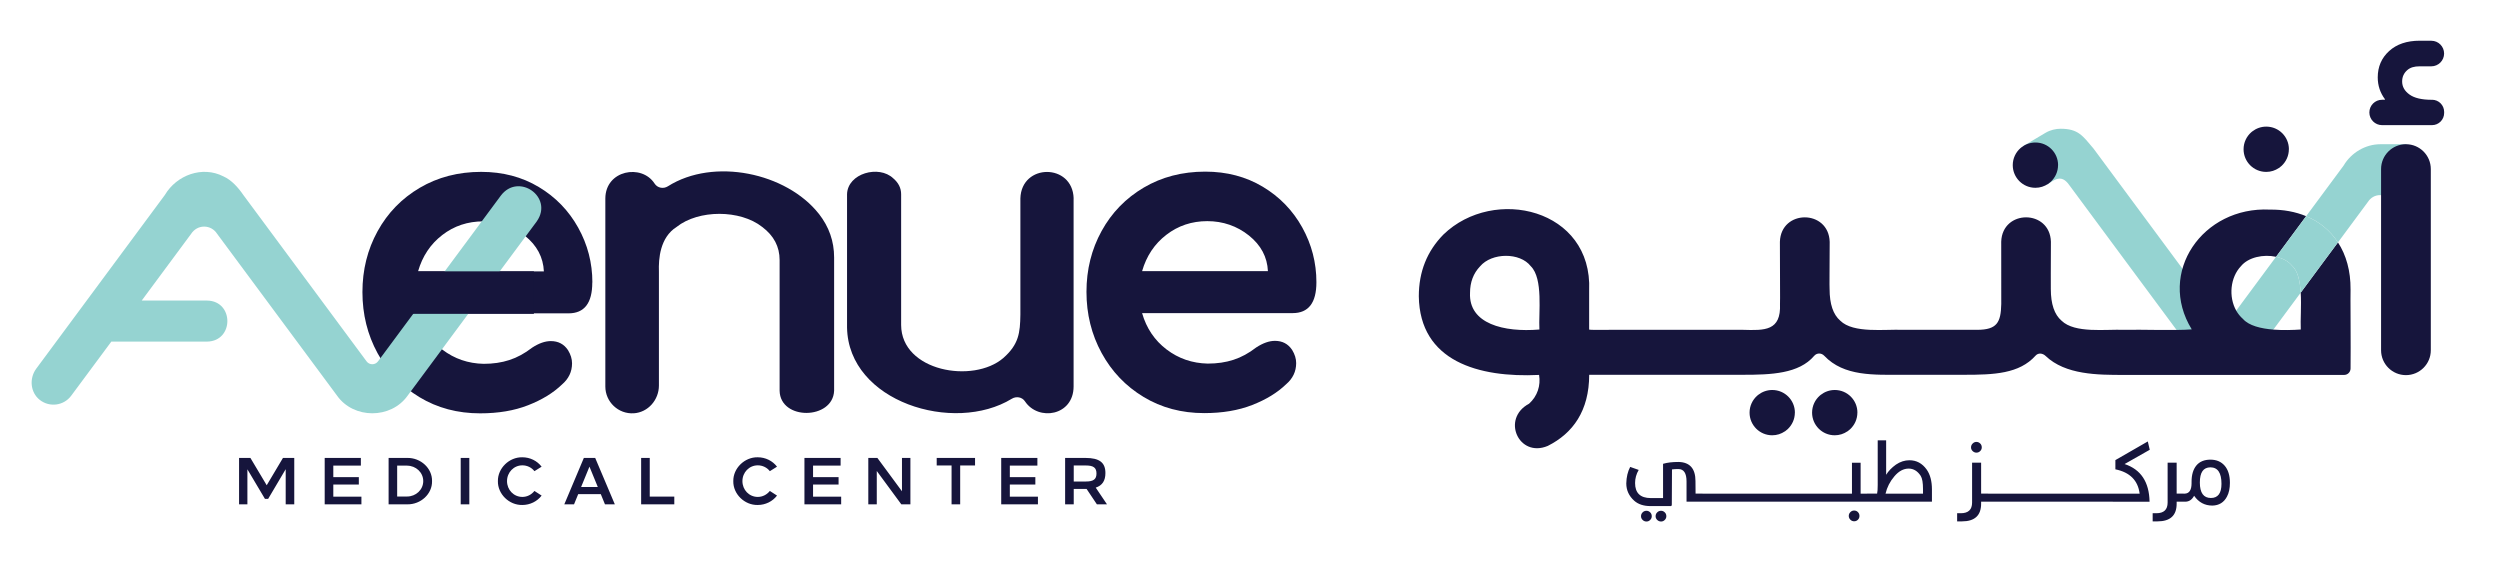 <svg xmlns="http://www.w3.org/2000/svg" id="Layer_1" data-name="Layer 1" viewBox="0 0 539.82 124.57"><defs><style>      .cls-1 {        fill: #95d3d1;      }      .cls-2 {        fill: #16153c;      }    </style></defs><path class="cls-2" d="M246.61,58.55c.94-3.27,2.69-5.89,5.24-7.85,2.54-1.96,5.49-2.95,8.84-2.95s6.42,1.04,9,3.11c2.58,2.07,3.95,4.64,4.09,7.69h-27.17ZM284.25,60.95c0-4.22-1.02-8.16-3.06-11.84-2.04-3.67-4.87-6.6-8.51-8.78-3.64-2.18-7.78-3.27-12.44-3.27-4.95,0-9.37,1.15-13.26,3.44-3.89,2.29-6.93,5.42-9.11,9.38-2.18,3.96-3.27,8.34-3.27,13.14s1.09,9.2,3.27,13.2c2.18,4,5.2,7.16,9.06,9.49,3.85,2.33,8.22,3.49,13.09,3.49,3.93,0,7.38-.58,10.37-1.75,2.98-1.16,5.42-2.65,7.31-4.47,1.45-1.24,2.18-2.76,2.18-4.58,0-.94-.29-1.89-.87-2.84-.87-1.31-2.11-1.96-3.71-1.96-1.24,0-2.58.47-4.04,1.42-1.6,1.24-3.24,2.13-4.91,2.67-1.67.55-3.53.82-5.56.82-3.35-.07-6.31-1.09-8.89-3.05-2.58-1.96-4.35-4.58-5.29-7.85h32.51c3.42,0,5.13-2.22,5.13-6.65Z"></path><path class="cls-2" d="M90.27,58.59c.94-3.27,2.69-5.89,5.24-7.85,2.54-1.96,5.49-2.94,8.84-2.94s6.42,1.04,9,3.11c2.58,2.07,3.95,4.64,4.09,7.69h-27.16ZM127.91,60.99c0-4.22-1.02-8.16-3.06-11.83-2.04-3.67-4.87-6.6-8.51-8.78-3.64-2.18-7.78-3.27-12.44-3.27-4.95,0-9.36,1.15-13.26,3.44-3.89,2.29-6.93,5.42-9.11,9.38-2.18,3.96-3.27,8.34-3.27,13.14s1.09,9.2,3.27,13.2c2.18,4,5.2,7.16,9.05,9.49,3.85,2.33,8.22,3.49,13.09,3.49,3.93,0,7.38-.58,10.36-1.75,2.98-1.16,5.42-2.65,7.31-4.47,1.45-1.24,2.18-2.76,2.18-4.58,0-.94-.29-1.89-.87-2.84-.87-1.31-2.11-1.96-3.71-1.96-1.24,0-2.58.47-4.04,1.42-1.6,1.24-3.24,2.13-4.91,2.67-1.67.55-3.53.82-5.56.82-3.35-.07-6.31-1.09-8.89-3.05-2.58-1.96-4.35-4.58-5.29-7.85h32.51c3.42,0,5.13-2.22,5.13-6.65Z"></path><path class="cls-1" d="M115.92,47.78l-27.9,37.65c-3.59,5.08-11.66,5.08-15.24,0l-25.91-34.96c-.6-.93-1.61-1.54-2.79-1.54-1.19,0-2.19.62-2.8,1.55l-10.68,14.42h14.13c5.82.1,5.82,8.76,0,8.86h-20.69l-8.66,11.68c-1.59,2.16-4.66,2.58-6.79.91-2.05-1.61-2.31-4.65-.76-6.75l27.77-37.5c2.55-4.31,8.09-6.34,12.63-4.02,1.76.78,3.2,2.4,4.31,4.02l26.61,35.92c.61.84,1.86.84,2.48,0l26.49-35.75c3.8-5.1,11.47.26,7.79,5.52Z"></path><rect class="cls-2" x="85.82" y="58.59" width="29.46" height="9.18"></rect><path class="cls-2" d="M176.82,46.18c-7.01-8.89-22.73-12.21-32.61-5.95-.97.61-2.25.37-2.87-.6-2.79-4.32-10.6-2.9-10.63,3.22v40.61c0,3.31,2.79,5.98,6.14,5.78,3.09-.19,5.43-2.9,5.43-6v-24.59c-.1-2.77.23-7.39,3.82-9.65,4.74-3.77,13.73-3.76,18.48,0,2.51,1.88,3.76,4.26,3.76,7.14v28.23c.13,6.46,11.51,6.31,11.77,0v-28.78c0-3.47-1.09-6.6-3.28-9.41Z"></path><path class="cls-2" d="M231.82,42.83v40.61c0,6.36-7.62,7.58-10.51,3.21-.62-.93-1.88-1.13-2.83-.55-12.49,7.66-35.31.68-35.58-15.38v-28.78c.12-4.52,6.89-6.38,9.98-3.43,1.13.96,1.7,2.1,1.7,3.43v28.23c.04,10.04,15.57,12.72,22.06,7.14,3.36-2.96,3.63-5.44,3.69-9.36v-25.12c.22-7.59,11.27-7.61,11.5,0Z"></path><path class="cls-1" d="M494.91,57.36c1.27,1.15,1.73,3.4,1.88,5.83l-1.52,2.05-4.39,5.93h-.01l-3.66,4.94c-1.49,2.01-4.34,2.41-6.32.85-1.91-1.51-2.15-4.33-.7-6.28l2.67-3.61,8.6-11.62h.01c1.4.31,2.64.94,3.44,1.91Z"></path><path class="cls-1" d="M518.6,39.33c.13,1.14-.07,1.57-.11,2.23-.04.67-.43,1.41-.43,1.41l-1.9.31-1.27-.57-.39-.52c-.18-.04-.37-.06-.57-.06-1.11,0-2.04.57-2.61,1.44l-6.49,8.77c-1.64-2.53-3.98-4.46-6.87-5.66l8.08-10.91c1.68-2.85,4.76-4.61,7.91-4.63h0s5.69,0,5.69,0c0,0-1.17,7.05-1.04,8.2Z"></path><path class="cls-1" d="M477.89,66.98l-25.85-34.91c-2.36-2.8-3.31-4.26-7.09-4.27-1.04,0-2.21.26-3.25.87-2.07,1.21-3.49,2.07-4.92,2.92l5.24,8.26c1.61-1.01,3.04-2.31,4.73.03,8.54,11.57,16.19,21.85,24.11,32.55,3.66,4.69,10.54-.62,7.02-5.44Z"></path><path class="cls-2" d="M519.51,81h0c2.97,0,5.37-2.41,5.37-5.37v-39.12c0-2.97-2.41-5.37-5.37-5.37s-5.37,2.41-5.37,5.37v39.12c0,2.97,2.41,5.37,5.37,5.37Z"></path><path class="cls-2" d="M525.13,21.55c-2.2,0-3.82-.38-4.87-1.15-1.05-.76-1.57-1.7-1.57-2.8,0-.97.35-1.77,1.05-2.41.7-.64,1.6-.87,2.72-.87h2.53c1.52,0,2.76-1.24,2.76-2.76s-1.23-2.76-2.75-2.76c-.98,0-1.86-.01-2.52-.01-2.76,0-4.96.74-6.6,2.23-1.64,1.49-2.46,3.39-2.46,5.69,0,1.75.52,3.33,1.57,4.73l-.05.1h-.59c-1.51,0-2.74,1.23-2.74,2.74s1.23,2.74,2.74,2.74h10.79c1.44,0,2.62-1.17,2.62-2.62v-.24c0-1.44-1.17-2.62-2.62-2.62Z"></path><path class="cls-2" d="M507.55,62.49c.03-3.97-.93-7.41-2.72-10.15l-3.45,4.65-4.59,6.2c.17,2.87-.09,6.02.01,7.96-1.63.11-3.81.19-5.92.02h-.01c-2.68-.22-5.27-.84-6.55-2.3-.59-.52-1.08-1.13-1.46-1.8-1.68-2.99-1.28-7.17,1.02-9.59,1.6-1.95,4.87-2.62,7.58-2.03h.01l6.49-8.77c-2.29-.96-4.93-1.45-7.84-1.42-14.51-.71-24.4,13.6-16.86,25.86-3.48.3-10.99,0-14.61.1-3.94-.16-10.63.82-13.5-1.97-1.55-1.32-2.32-3.6-2.32-6.84-.04-.04.02-5.73.02-10.21-.21-7.01-10.49-7.03-10.73-.02,0,5.53.02,13.42.01,13.45-.08,4.05-.96,5.55-5.12,5.59h-16.13c-3.86-.16-10.69.82-13.51-1.97-1.54-1.32-2.31-3.6-2.31-6.84-.05-.04.01-5.72.02-10.19-.21-7.04-10.53-7.05-10.75-.01,0,5.52.07,13.39.02,13.42.26,5.86-3.31,5.73-8.01,5.59h-26.56c-.06-.06-6.66.12-6.64-.07v-8.42c.77-17.64-20.57-22.64-31.47-12.08-3.54,3.6-5.31,8.04-5.31,13.33.2,14.04,12.9,17.62,25.97,16.98.38,2.29-.35,4.59-2.17,6.22-6.05,3.2-2.24,11.75,4.04,9.11,5.45-2.73,8.94-7.6,8.95-15.36h33.2c6.06,0,12.08-.21,15.38-4.09.58-.67,1.56-.66,2.17-.02,4.27,4.5,10.75,4.11,16.97,4.11h13.28c6.35,0,11.86-.2,15.38-4.13.59-.66,1.53-.55,2.17.06,4.29,4.1,11.28,4.1,16.95,4.1h47.51c.76,0,1.37-.6,1.39-1.37.07-4.26-.06-17.05,0-17.1ZM332.4,71.15c-7.7.65-15.29-1.24-14.98-7.9,0-2.31.72-4.22,2.16-5.73,2.54-3.01,8.63-3.05,10.96-.04,2.72,2.69,1.66,10.06,1.86,13.67Z"></path><path class="cls-1" d="M504.83,52.34l-3.45,4.65-4.59,6.2c-.15-2.43-.61-4.68-1.88-5.83-.8-.97-2.04-1.6-3.44-1.91l6.49-8.77c2.89,1.2,5.23,3.13,6.87,5.66Z"></path><path class="cls-2" d="M444.39,35.65c0,1.42-.6,2.68-1.55,3.58-.18.17-.38.33-.58.47h-.02c-.79.54-1.73.85-2.74.85-2.71,0-4.89-2.19-4.89-4.89,0-1.46.64-2.77,1.66-3.67l.22-.18c.84-.65,1.88-1.04,3.02-1.04,2.71,0,4.89,2.19,4.89,4.89Z"></path><path class="cls-2" d="M494.23,32.22c0,1.42-.6,2.68-1.55,3.58-.18.17-.38.33-.58.47h-.02c-.79.54-1.73.85-2.74.85-2.71,0-4.89-2.19-4.89-4.89,0-1.46.64-2.77,1.66-3.67l.22-.18c.84-.65,1.88-1.04,3.02-1.04,2.71,0,4.89,2.19,4.89,4.89Z"></path><path class="cls-2" d="M387.56,89.09c0,1.42-.6,2.68-1.55,3.58-.18.17-.38.33-.58.47h-.02c-.79.54-1.73.85-2.74.85-2.71,0-4.89-2.19-4.89-4.89,0-1.46.64-2.77,1.66-3.67l.22-.18c.84-.65,1.88-1.04,3.02-1.04,2.71,0,4.89,2.19,4.89,4.89Z"></path><path class="cls-2" d="M401.06,89.09c0,1.42-.6,2.68-1.55,3.58-.18.17-.38.33-.58.47h-.02c-.79.54-1.73.85-2.74.85-2.71,0-4.89-2.19-4.89-4.89,0-1.46.64-2.77,1.66-3.67l.22-.18c.84-.65,1.88-1.04,3.02-1.04,2.71,0,4.89,2.19,4.89,4.89Z"></path><path class="cls-2" d="M231.85,100.51h2.62c1.65,0,2.29.49,2.29,1.73s-.64,1.73-2.29,1.73h-2.62v-3.46ZM239.03,108.9l-2.43-3.61c1.42-.46,2.09-1.49,2.09-3.15,0-2.25-1.27-3.26-4.32-3.26h-4.38v10.02h1.86v-3.32h2.78l2.22,3.32h2.19ZM224,98.88h-7.81v10.02h7.93v-1.66h-6.07v-2.62h5.51v-1.59h-5.51v-2.49h5.95v-1.66ZM210.53,98.88h-8.27v1.63h3.21v8.39h1.86v-8.39h3.21v-1.63ZM194.76,98.88v7.2l-5.31-7.2h-1.96v10.02h1.83v-7.2l5.3,7.2h1.96v-10.02h-1.82ZM181.51,98.88h-7.81v10.02h7.93v-1.66h-6.07v-2.62h5.51v-1.59h-5.51v-2.49h5.95v-1.66ZM167.78,100.77c-.96-1.26-2.49-2.03-4.17-2.03-2.83-.06-5.32,2.38-5.27,5.15-.06,2.78,2.43,5.21,5.27,5.15,1.67,0,3.21-.77,4.17-2.03l-1.55-1c-.64.8-1.57,1.29-2.6,1.29-1.88,0-3.32-1.53-3.32-3.41s1.45-3.41,3.32-3.41c1.03,0,1.99.47,2.6,1.26l1.55-.97ZM140.3,98.88h-1.86v10.02h7.16v-1.67h-5.3v-8.34ZM125.48,105.15l1.8-4.39,1.8,4.39h-3.61ZM130.64,108.9h2.12l-4.24-10.02h-2.45l-4.22,10.02h2.1l.9-2.2h4.88l.9,2.2ZM116.95,100.77c-.96-1.26-2.49-2.03-4.17-2.03-2.83-.06-5.32,2.38-5.27,5.15-.06,2.78,2.43,5.21,5.27,5.15,1.67,0,3.21-.77,4.17-2.03l-1.55-1c-.64.8-1.57,1.29-2.6,1.29-1.88,0-3.32-1.53-3.32-3.41s1.45-3.41,3.32-3.41c1.03,0,1.99.47,2.6,1.26l1.55-.97ZM101.34,98.88h-1.86v10.02h1.86v-10.02ZM87.91,100.55c1.89,0,3.48,1.46,3.48,3.33s-1.59,3.33-3.48,3.33h-2.15v-6.67h2.15ZM93.29,103.89c.06-2.79-2.46-5.05-5.32-5.01h-4.06v10.02h4.06c2.86.04,5.38-2.22,5.32-5.01ZM77.92,98.88h-7.81v10.02h7.93v-1.66h-6.07v-2.62h5.51v-1.59h-5.51v-2.49h5.95v-1.66ZM61.1,98.88l-3.51,5.9-3.52-5.9h-2.45v10.02h1.8v-7.56l3.79,6.38h.69l3.79-6.41v7.59h1.85v-10.02h-2.45Z"></path><path class="cls-2" d="M477.7,109.17c1.45-.03,2.51-.68,3.17-1.95.42-.78.63-1.77.63-2.96,0-1.59-.38-2.83-1.13-3.7s-1.78-1.31-3.08-1.31-2.34.42-3.03,1.26c-.69.84-1.04,2.01-1.04,3.52v.36c-.01,1.45-.52,2.19-1.51,2.2h-.5v1.74h.67c.81-.01,1.44-.44,1.89-1.28.98,1.41,2.29,2.12,3.94,2.12ZM477.4,107.53c-1.59,0-2.39-1.11-2.39-3.33s.75-3.26,2.26-3.29c1.61,0,2.41,1.19,2.41,3.56,0,2.04-.76,3.06-2.29,3.06ZM465.85,112.58c2.77,0,4.15-1.27,4.15-3.82v-.44h1.51v-1.74h-1.51v-6.67h-1.95v8.6c0,1.54-.81,2.31-2.43,2.31h-.8v1.76h1.03ZM464.15,108.33c-.08-4.26-1.88-6.97-5.39-8.13l5.43-3.08-.42-1.8-7,4.03v1.99c3.13.64,4.88,2.4,5.24,5.26h-5.79v1.74h7.92ZM456.54,108.33v-1.74h-3.04v1.74h3.04ZM453.82,108.33v-1.74h-3.04v1.74h3.04ZM451.09,108.33v-1.74h-3.04v1.74h3.04ZM448.37,108.33v-1.74h-3.04v1.74h3.04ZM445.64,108.33v-1.74h-3.04v1.74h3.04ZM442.92,108.33v-1.74h-3.04v1.74h3.04ZM440.19,108.33v-1.74h-3.04v1.74h3.04ZM437.47,108.33v-1.74h-3.04v1.74h3.04ZM434.74,108.33v-1.74h-3.04v1.74h3.04ZM432.02,108.33v-1.74h-3.04v1.74h3.04ZM426.76,97.74c.32,0,.59-.11.82-.34s.34-.49.34-.8c0-.34-.11-.62-.34-.84s-.5-.34-.82-.34-.58.12-.81.35c-.23.23-.35.51-.35.83s.12.57.35.8c.23.22.5.34.81.34ZM423.63,112.58c2.77,0,4.15-1.27,4.15-3.82v-.44h1.51v-1.74h-1.51v-6.67h-1.95v8.6c0,1.54-.81,2.31-2.43,2.31h-.8v1.76h1.03ZM417.16,108.33v-2.64c0-1.8-.38-3.24-1.15-4.32-.96-1.33-2.2-1.99-3.71-1.99-1.01,0-1.98.31-2.91.94-.92.66-1.63,1.39-2.12,2.2v-7.44h-1.82v9.62c0,.89-.04,1.52-.13,1.89h-2.18v1.74h14.03ZM415.23,106.59h-8.09c.32-1.37.95-2.61,1.9-3.73.94-1.12,1.98-1.68,3.11-1.68,1.05.01,1.91.54,2.58,1.57.34.54.5,1.5.5,2.85v.99ZM403.44,108.33v-1.74h-1.68v-6.67h-1.87v6.67h-2.6v1.74h6.14ZM400.36,112.56c.32,0,.59-.11.82-.34s.33-.5.33-.82-.11-.59-.33-.82-.5-.34-.82-.34-.58.11-.81.34-.35.5-.35.82.12.59.35.82.5.34.81.34ZM397.62,108.33v-1.74h-3.04v1.74h3.04ZM394.89,108.33v-1.74h-3.04v1.74h3.04ZM392.17,108.33v-1.74h-3.04v1.74h3.04ZM389.44,108.33v-1.74h-3.04v1.74h3.04ZM386.72,108.33v-1.74h-3.04v1.74h3.04ZM383.99,108.33v-1.74h-3.04v1.74h3.04ZM381.27,108.33v-1.74h-3.04v1.74h3.04ZM378.54,108.33v-1.74h-3.04v1.74h3.04ZM375.81,108.33v-1.74h-3.04v1.74h3.04ZM373.09,108.33v-1.74h-3.04v1.74h3.04ZM370.36,108.33v-1.74h-3.04v1.74h3.04ZM358.67,112.61c.31,0,.57-.11.8-.34s.34-.49.34-.8c0-.34-.11-.62-.34-.84s-.49-.34-.8-.34c-.32,0-.6.11-.83.34-.23.22-.35.5-.35.84,0,.31.12.57.35.8.23.22.51.34.83.34ZM355.52,112.61c.31,0,.57-.11.8-.34s.34-.49.34-.8c0-.34-.11-.62-.34-.84s-.49-.34-.8-.34-.6.11-.83.34-.35.5-.35.84c0,.31.12.57.35.8s.51.34.83.34ZM360.7,109.29c.2,0,.29-.11.29-.34l.04-7.59c.42-.06.88-.08,1.38-.08,1.17,0,1.76.89,1.76,2.68v4.36h3.46v-1.74h-1.51l-.02-2.7c0-2.71-1.23-4.09-3.69-4.13-1.29,0-2.39.13-3.31.4v7.4h-2.66c-2.25-.01-3.38-1.1-3.38-3.25,0-.99.26-1.94.78-2.83l-1.84-.65c-.53,1.01-.81,2.19-.84,3.56,0,1.47.57,2.71,1.7,3.73.87.78,2.05,1.17,3.56,1.17h4.28Z"></path></svg>